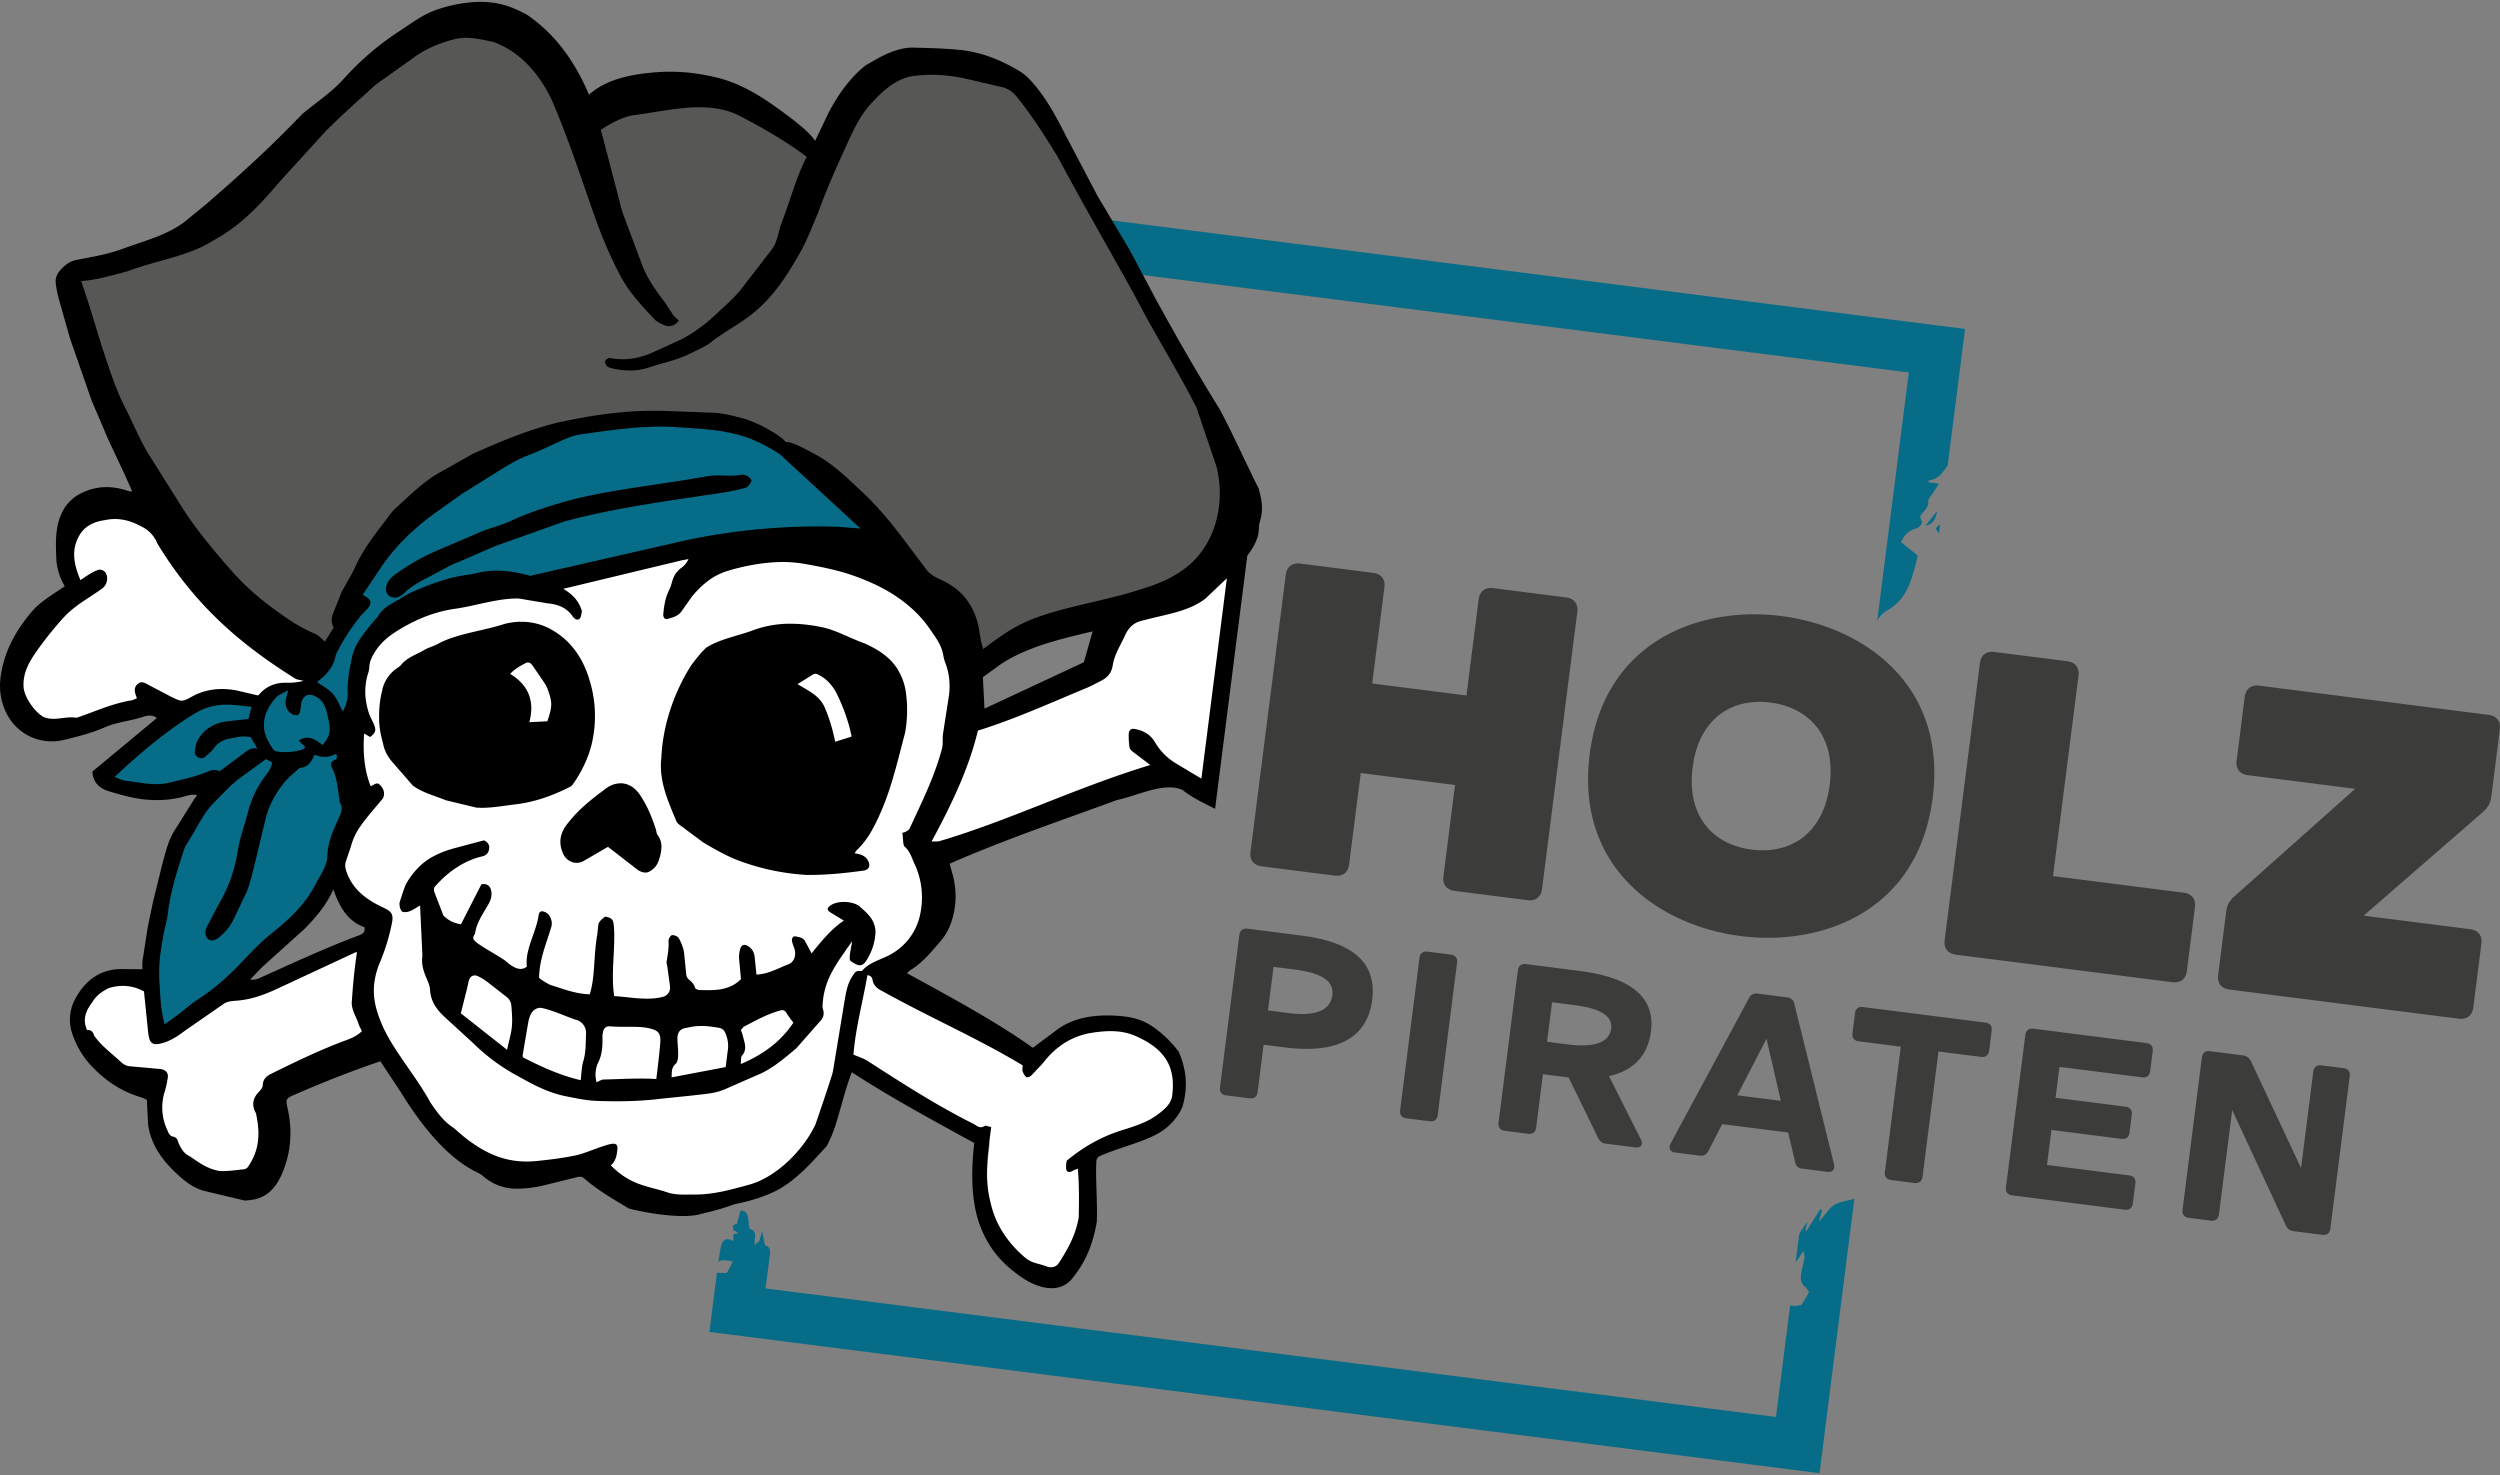 <svg xmlns="http://www.w3.org/2000/svg" viewBox="0 0 300 177"><rect x="0" y="0" width="300" height="177" fill="#808080" stroke="none"/><path d="m102.584 22.526 5.223 6.747 121.249 15.425-3.802 29.897c.189-.59.661-.994 1.168-1.319a5.707 5.707 0 0 0 2.396-2.513c.348-.624.556-1.334.775-2.018s.363-1.383.544-2.075l-2.007-1.603c.382-.877.907-1.395 1.731-1.614.506-.136.93-.68.726-.998-.367-.571.034-.733.253-1.039.249-.355.578-.624.54-1.179-.023-.348.355-.729.571-1.085l.741-1.123-1.312-.159c.057-.117.079-.219.113-.227.832-.136 1.38-.552 1.867-1.289a3.31 3.31 0 0 1 .355-.442l2.09-16.434zm129.848 38.832-1.376 1.723c.971-.174 1.251-.884 1.376-1.723zm.386 1.58-.215.144c-.174.106-.28.321-.321.367l.397.559zm-10.296 80.921c-.941.268-1.852.348-2.502.798s-1.073 1.3-1.769 1.905l.408-1.342-.231-.113-1.644 2.6-.136-.057.249-1.028-.684.937c-.121.197-.227.393-.317.597l-.416 3.281c.386-.412.673-.964.9-1.342.098.412.204.612.174.79l-.367 1.674c-.121.68-.212 1.361.45 1.882.197.155.302.42.45.631l-.892 1.504c-.51.132-.96.159-1.376.087l-1.701 13.372-121.246-15.425.522-4.097c.042-.476.042-.884-.586-1.081-.166-.548-.238-1.191-.344-1.735l-.287 1.085c-.06.174-.276.299-.597.627-.136-.797.404-1.618-.571-1.924-.166-.053-.147-.733-.197-1.126-.079-.677-.314-1.145-.952-1.07l-.427 1.565c-.227.053-.374.136-.476.246a4.22 4.22 0 0 1 .053.59c.181-.053.367.076.559.355l-.559.053v.824c-1.002-.518-1.368-.015-1.535.809l-.28 1.72c.253-.276.779-.261 1.765-.083l-.745 1.402-1.183-.042-.903 7.106 133.216 16.948zm2.646-68.623-.03.231c.019-.06.03-.121.026-.181" fill="#076c87"/><path d="M155.691 67.616c-.786.023-1.289.514-1.402 1.376l-4.226 33.211c-.129.986.37 1.629 1.357 1.758l8.723 1.111c.986.125 1.625-.37 1.754-1.361l1.395-10.949 11.312 1.44-1.391 10.949c-.125.986.378 1.629 1.361 1.758l8.716 1.111c.986.125 1.633-.37 1.758-1.361l4.226-33.215c.125-.986-.378-1.629-1.361-1.754l-8.716-1.111c-.986-.125-1.633.37-1.758 1.357l-1.466 11.52-11.312-1.436 1.466-11.52c.129-.986-.37-1.629-1.357-1.758l-8.72-1.111a2.306 2.306 0 0 0-.355-.019zm54.392 6.104c-8.682.147-17.787 4.759-19.317 16.789-1.75 13.75 8.508 20.595 18.108 21.816 9.649 1.228 21.298-2.827 23.048-16.581s-8.512-20.591-18.165-21.82c-1.198-.151-2.43-.223-3.674-.204zm28.906 4.494c-.782.023-1.293.514-1.402 1.376l-4.226 33.215c-.125.986.374 1.633 1.357 1.758l25.951 3.3c.986.125 1.633-.374 1.758-1.361l.968-7.627c.125-.986-.378-1.629-1.361-1.754l-15.674-1.992 3.058-24.027c.125-.986-.374-1.633-1.357-1.758l-8.72-1.107a2.268 2.268 0 0 0-.351-.019zm31.779 4.044c-.782.023-1.289.514-1.402 1.376l-.971 7.631c-.125.986.374 1.629 1.357 1.754l12.87 1.64-14.51 12.919a2.721 2.721 0 0 0-.971 1.829l-.964 7.578c-.125.986.37 1.629 1.357 1.758l27.504 3.5c.986.125 1.633-.374 1.758-1.361l.971-7.627c.125-.986-.378-1.629-1.361-1.754l-12.767-1.621 14.347-12.469c.601-.556.873-1.047.971-1.829l1.024-8.043c.125-.986-.374-1.629-1.361-1.758l-27.504-3.5a2.268 2.268 0 0 0-.351-.019zm-60.043 1.973a10.016 10.016 0 0 1 1.708.076c4.724.601 7.873 4.059 7.132 9.872s-4.653 8.372-9.373 7.771c-4.672-.593-7.816-4.052-7.075-9.865.646-5.087 3.723-7.68 7.608-7.85zm-61.229 27.202c-.431.015-.707.283-.771.76l-2.328 18.286c-.068.544.208.9.748.968l2.801.355c.54.068.896-.204.968-.748l.722-5.688 2.513.321c5.401.688 9.85-.491 10.515-5.719.65-5.114-3.368-7.049-8.542-7.707l-6.433-.82a1.247 1.247 0 0 0-.197-.011zm21.615 2.752c-.431.015-.711.283-.771.76l-2.324 18.286c-.068.544.204.896.745.964l2.801.359c.544.068.896-.204.964-.748l2.324-18.286c.068-.544-.204-.9-.745-.968l-2.801-.355a1.247 1.247 0 0 0-.197-.011zm11.807 1.501c-.431.011-.711.283-.771.76l-2.324 18.286c-.068.544.204.896.748.964l2.801.359c.544.068.9-.204.968-.748l.813-6.403 3.084.393 3.545 7.276a1.16 1.16 0 0 0 .96.673l3.458.438c.688.087 1.028-.302.703-.956l-3.825-7.601c2.691-.586 4.634-2.2 5.038-5.371.609-4.774-3.572-6.611-8.572-7.245l-6.433-.82a1.64 1.64 0 0 0-.193-.011zm-30.093.336l2.513.321c2.604.333 4.8 1.077 4.547 3.077-.238 1.856-2.067 2.551-5.208 2.151l-2.517-.321zm57.926 3.198c-.393-.004-.677.166-.884.575l-9.389 17.42c-.302.571-.068 1.009.559 1.089l2.884.367c.484.06.854-.095 1.089-.559l1.655-3.216 7.914 1.005.832 3.53a.93.93 0 0 0 .884.809l2.975.378c.627.079.964-.283.813-.911l-4.755-19.215a.93.93 0 0 0-.884-.809l-3.515-.45a1.512 1.512 0 0 0-.178-.011zm-24.503 1.055l2.513.317c1.999.253 4.838.794 4.577 2.846-.212 1.659-2.037 2.298-5.178 1.897l-2.513-.321zm37.127.556c-.435.015-.711.283-.771.76l-.306 2.4c-.072.544.208.9.748.968l5.053.646-1.912 15.031c-.072.544.204.896.748.968l2.801.355c.544.072.9-.204.968-.748l1.912-15.031 5.114.65c.544.068.9-.204.968-.748l.306-2.4c.068-.544-.208-.9-.748-.968l-14.687-1.867a1.247 1.247 0 0 0-.197-.011zm20.436 2.6c-.431.015-.711.283-.771.76l-2.324 18.286c-.072.544.204.9.745.968l13.512 1.72c.544.068.9-.204.968-.748l.306-2.4c.072-.544-.204-.9-.748-.968l-9.857-1.255.533-4.199 8.402 1.07c.544.068.9-.208.968-.748l.272-2.143c.068-.54-.208-.9-.748-.968l-8.402-1.07.472-3.712 9.918 1.259c.54.068.896-.204.964-.745l.306-2.4c.068-.544-.204-.896-.745-.968l-13.576-1.727a1.64 1.64 0 0 0-.193-.011zm-31.832 1.221l1.723 7.45-5.227-.665zm53.02 1.474c-.431.015-.711.283-.771.76l-2.324 18.286c-.072.544.204.896.745.964l2.657.34c.544.072.896-.204.968-.748l1.591-12.514 6.429 13.826c.208.435.499.643.956.703l3.428.438c.544.068.9-.204.968-.748l2.324-18.286c.068-.544-.204-.896-.748-.968l-2.657-.336c-.544-.068-.9.204-.968.748l-1.47 11.573-6.01-12.813c-.212-.404-.499-.646-.956-.707l-3.972-.503a1.247 1.247 0 0 0-.197-.011z" fill="#3c3c3b"/><path d="m131.287 32.432.03-.231c-.045.094-.038.163-.03.231m.378.212.03-.231c-.045.094-.038.163-.03.231" fill="#02726b"/><path d="m13.507 60.685c-1.618 1.179-4.558 1.41-5.291 3.224-.658 2.585-.253 5.136.37 7.684-2.634 1.841-4.331 4.509-6.047 7.162-1.183 3.455-.624 6.52 2.03 8.973 4.917-.299 10.016-1.931 14.971-2.604 2.578 1.013 4.883-.703 7.287-1.436 2.045.979 4.021 1.553 5.514-.597 1.871-.756 4.532.397 5.133-2.426 2.551-2.173-.658-2.933-2.37-4.059-3.228-1.863-6.637-3.545-8.678-6.849-3.114-3.009-5.068-8.092-9.929-8.326zm73.475 4.879-21.113 4.46c.072 2.037-3.817.091-5.439.423-3.541.129-6.966 1.723-10.458 2.442l-5.964 4.993c-.801 4.656-1.678 9.339-.79 14.049.435 2.268.393 4.467-.873 6.474-.983 1.909-1.727 3.851-.971 5.983-.291 2.404 1.55 3.689 3.167 5.091-1.002 11.581.132 14.948 9.415 27.107 3.889 1.13 7.404 4.985 11.622 3.885 2.653-.155 5.507-1.652 7.854.208 2.725 1.16 5.375 2.884 8.149 3.696 3.352-.775 6.958-.892 10.16-2.071 2.272-1.323 4.672-2.51 5.65-5.125 1.95-2.774 3.421-5.764 4.142-9.09 2.313-2.366 8.024 4.94 11.626 6.051 1.705 1.232 5.851.9 5.564 3.409-.767 5.496-.125 11.796 4.974 15.02 1.686 1.024 4.078 1.901 5.465.147 1.168-3.364 1.644-6.83 1.72-10.367.59-1.886-.079-4.694 2.672-4.672 2.604-.771 5.167-2.169 7.283-3.734 1.451-1.878 1.508-3.98.862-6.191-2.54-4.551-9.336-6.418-13.788-3.179-1.678 1.036-3.25 3.727-5.136 1.535l-16.385-9.581c2.094-2.245 4.732-4.222 6.486-6.637.488-2.358.283-5.167 1.194-7.253 3.216-2.287 6.739-3.927 10.541-4.966 4.849-1.508 9.793-2.778 14.128-5.518 1.958-1.432 3.625 1.659 5.443 2.37l3.991-28.162c-2.487 2.238-4.982 4.464-8.281 5.371-3.303 1.013-6.138 2.521-6.784 6.338-.881 3.33-4.793 3.628-7.325 5.307-2.438.9-8.674 4.796-8.493 1.149.125-3.269.401-7.113-2.332-9.453-2.865-2.653-5.424-6.036-9.498-6.697-4.192-1.194-8.232-3.349-12.707-2.786l-5.768-.023zm-42.15 47.097-15.341 6.35c-2.222-.416-4.003.627-5.696 1.935-1.553.537-4.203 3.67-5.016 2.472-.775-1.606-.087-5.038-1.792-5.484l-6.255.151c-.763 2.045-2.079 4.074-.695 6.157.117 2.615 2.895 2.918 4.709 4.055 1.671 1.066 4.619 1.33 3.772 3.976-.605 3.122 2.222 5.14 3.579 7.631 1.327 1.561 3.95 1.315 5.794 2.151 1.723-.06 4.517-2.306 4.388-4.29-.03-3.798-.699-8.005 3.953-8.731l9.014-4.241c-.661-2.529-2.54-4.978-1.349-7.631z" fill="#fff"/><path d="M41.487 72.579c1.693-2.491 2.997-5.31 4.947-7.589 3.413-2.918 6.353-6.493 10.556-8.326 3.545-1.652 6.697-4.445 10.708-4.793 3.5-.51 6.951-1.754 10.515-1.191l10.602.756c2.366.714 4.898 1.077 6.754 2.85 3.855 2.415 6.497 6.236 9.846 9.26 1.939 1.342 1.95 3.863 2.786 5.877l-11.252-2.85c-5.125-.265-10.246-.234-15.364.197-4.199.246-8.289 1.436-12.42 2.192-6.958 2.147-14.196 3.039-21.328 4.43-1.459 1.678-3.379 3.069-4.543 4.932-1.417 3.009-.359 6.414-1.119 9.577-.688 3.156.404 6.388.261 9.525a99.895 99.895 0 0 0-3.885 9.891c-3.039 2.597-5.764 5.518-8.474 8.44l-9.532 7.518c-1.852 1.633-1.856-.181-1.954-1.818-.37-2.838-.869-5.677-.219-8.515l1.278-9.611L26 93.519c-3.05.858-6.165 1.247-9.332 1.274-1.478-.14-2.85-.99-4.286-1.414 2.385-2.638 5.118-4.864 8.051-6.864 1.606-.873 2.842-2.925 4.864-2.468 2.581-.125 5.337.714 7.691-.669 1.584-.9 3.98-.866 4.649-2.827 1.569-2.51 2.566-5.314 3.84-7.975z" fill="#076c87"/><path d="M7.985 33.252c.952 4.169 1.629 8.428 3.787 12.189 2.529 5.624 4.974 11.293 8.447 16.422 2.151 3.201 3.523 7.072 6.905 9.222 2.729 2.09 5.129 4.766 8.058 6.493 1.886.616 4.025 1.965 4.781-.722 2.823-3.746 4.706-8.137 7.291-11.996L60 54.509c4.842-1.368 9.46-3.851 14.593-3.787 3.674-.291 7.363-.884 10.972.174 4.006.522 7.96 1.863 11.615 3.413 6.353 6.599 11.241 14.457 17.893 20.78.605 1.429.17 5.189 1.485 5.027 3.205-1.822 6.066-4.498 9.903-4.774l13.357-3.061 8.617-6.384c-.65-4.161.673-8.931-1.614-12.654l-20.493-37.898c-2.88-2.215-4.388-7.14-8.436-7.136-2.687-.181-5.45-1.013-8.092-.779-2.861 2.253-8.281 2.767-8.583 7.038-.48 3.054-2.574 5.458-3.916 8.168-.215-1.72 1.606-4.313-.465-5.235-2.612-1.89-5.352-3.734-8.175-5.22-3.95-.412-7.911-1.935-11.845-.703-2.676.295-5.208 1.164-7.752 2.007-1.206-2.158-2.026-4.687-3.462-6.622l-7.964-4.43-10.836 4.192c-5.201 6.41-12.076 11.112-17.692 17.122-1.833 1.81-3.443 3.957-6.119 4.471A100.424 100.424 0 0 1 7.99 33.252z" fill="#575756"/><path d="M57.706.219c-1.761.029-3.507.334-5.174.903-1.753.568-3.151 1.673-4.743 2.707-2.361 1.553-4.516 3.398-6.414 5.492-1.585 1.797-3.438 2.961-5.114 4.373-3.774 3.932-7.15 7.011-11.346 10.662l-2.786 2.283c-2.185 1.629-4.83 2.264-7.321 3.19-1.758.654-3.647.994-5.507 1.334-1.073.197-1.758.82-2.336 1.606a1.85 1.85 0 0 0-.28 1.183c.083.715.226 1.422.427 2.113l1.278 4.509 2.604 7.484 2.015 4.721 1.829 3.889 1.017 2.268c-.167.109-.313-.018-.48-.027-1.965-.654-3.859-.654-5.753.34-1.141.601-1.878 1.482-2.343 2.619-.654 1.599-.593 3.3-.529 4.982a7.07 7.07 0 0 0 1.028 3.504c-1.385.926-2.919 1.852-3.866 2.929-1.967 2.286-3.414 4.844-3.834 7.91-.208 1.516-.004 2.925.65 4.294 1.259 2.627 4.097 4.003 7.011 3.288 1.629-.397 3.281-.816 4.804-1.485 1.485-.654 3.084-.756 4.592-1.262.45-.151 1.085-.321 1.693.132l-7.741 6.425c.072 1.315.858 2.026 1.958 2.358 1.315.401 2.657.786 4.014.956 1.542.189 3.114.147 4.66-.219.597-.14 1.206-.438 1.943-.257l-.374.495-2.385 3.81c-.726 1.172-1.017 2.506-1.387 3.802l-1.164 4.724-.624 3.005-.62 4.006c-.049.34-.015.692-.019 1.039l-2.411-.015c-2.585-.045-4.43 1.334-5.628 3.53-.727 1.308-.858 2.864-.359 4.275a10.32 10.32 0 0 0 2.547 4.09c1.584 1.621 3.455 2.831 5.654 3.481.276.083.533.231.737.321l.144 2.967c.306 2.173 1.444 3.927 2.975 5.443 1.07 1.062 2.211 2.071 3.689 2.495l4.8 1.145c.253.057.54-.004.805-.034 2.294-.238 3.36-1.912 4.052-3.78.869-2.351.971-4.815.404-7.287-.234-1.028-.151-1.153.828-1.561 3.339-1.463 7.047-2.925 10.318-4.018l2.449 3.696c2.23 3.643 5.265 7.56 8.671 9.381.427.215.881.416 1.236.726 1.119.974 2.557 1.502 4.04 1.485.991-.012 1.979-.124 2.948-.333l4.086-1.009c.348-.087.677-.189 1.017.095 1.627 1.437 3.5 2.493 5.348 3.609.178.106 6.104 1.493 8.761.643 1.404-.317 2.684-.679 3.931-1.141 2.146-.424 4.494-1.156 6.108-2.272 1.975-1.354 3.311-2.909 4.967-4.709.383-.717.705-1.464.964-2.234.709-2.169 1.241-4.551 2.048-6.626 4.63 3.02 9.842 5.836 14.691 8.489-.355 3.184-.398 6.382.465 9.252.748 2.34 2.037 4.339 3.957 5.911 1.175.96 2.411 1.829 3.904 2.154 1.221.268 2.419.072 3.311-.911 1.799-2.129 2.619-4.365 3.069-6.932.105-2.532-.181-5.037-.046-7.351.011-.185.189-.454.359-.529 2.217-.986 4.747-1.553 6.724-2.566 1.413-.7 2.546-1.859 3.213-3.288.754-2.461.473-4.641-.427-6.701-.915-1.202-1.988-2.249-3.25-3.092-1.217-.816-2.638-1.111-4.021-1.202-2.506-.166-5.008.061-7.177 1.557l-3.046 2.275c-4.581-3.25-10.035-6.168-15.111-8.95.178-.163.291-.299.435-.382 1.466-.888 2.517-2.215 3.613-3.481a6.69 6.69 0 0 0 1.183-2.007c.714-1.928.786-3.916.268-5.915l-.374-1.349c6.617-2.919 14.074-5.426 20.047-7.635 2.585-.553 5.704-2.206 7.892-1.224 1.225.971 2.702 1.655 3.912 2.268l.325-2.547 3.541-27.829c.801-1.096 1.353-1.965 1.406-3.443a1.06 1.06 0 0 1 .03-.359c.521-1.699.364-2.601-.072-4.263-1.702-3.378-3.027-6.439-4.675-9.502-2.871-4.637-4.979-8.335-7.589-13.069l-3.213-6.044-3.863-6.493-4.025-7.661c-.968-1.909-1.999-3.78-3.345-5.443-.578-.714-1.247-1.429-2.022-1.89-2.29-1.364-4.74-2.351-7.438-2.551-1.817-.18-3.642-.202-5.465-.257-2.06.072-3.776 1.123-5.496 2.117-1.95 1.504-3.439 3.725-4.437 5.624l-1.652 3.451c-.701-1.004-1.763-1.812-2.725-2.593-2.687-2.022-5.382-3.995-8.727-4.913-3.731-.925-6.427-.972-9.887-.465-2.117.363-4.135.956-5.802 2.438-1.677-4.005-4.109-7.335-7.439-9.593C61.267.683 59.745.259 57.706.219zm1.512 4.819c3.362 1.21 5.681 4.116 7.026 7.033 1.867 4.339 3.33 8.788 4.774 12.93.975 2.812 2.071 5.564 3.485 8.198 1.043 1.943 2.517 3.489 3.98 5.065.348.374.877.627 1.372.805.631.223 1.353-.129 1.587-.627-.231-.219-.495-.404-.673-.654l-1.013-1.561c-1.085-1.376-2.075-2.804-2.706-4.449l-2.37-6.335-2.581-9.876c1.191-.752 2.408-1.44 3.753-1.716 4.082-.51 8.674-1.822 12.454-.163 3.135 1.565 6.088 3.33 8.501 5.129-1.055 2.018-1.754 4.415-2.438 6.342l-.76 2.12c-.253.93-.423 1.894-1.013 2.684l-3.802 4.921c-.824.983-1.81 1.829-2.748 2.714-1.312 1.243-2.744 2.336-4.358 3.16l-3.269 1.493c-1.565.714-3.19 1.028-4.91.767-.147-.023-.317-.091-.438-.045-.178.068-.401.193-.454.348s.049.393.155.54.283.231.45.276c1.546.412 3.126.461 4.63-.034 1.531-.503 2.925-.779 4.411-1.417.518-.223 2.51-1.194 2.823-1.444 1.678-1.353 3.625-2.306 5.307-3.674 2.468-2.007 4.124-4.604 5.639-7.298.866-1.538 1.485-3.22 2.181-4.853 1.092-3.061 2.581-6.263 3.806-8.943.741-1.618 1.595-3.175 2.884-4.437 1.276-1.385 2.854-2.619 4.517-2.887 2.166-.329 4.324-.174 6.452.287l4.12.964c.78.124 1.484.537 1.973 1.157 1.851 2.263 3.391 4.721 4.925 7.2 3.249 6.083 6.048 10.844 9.393 16.921 2.273 4.402 5.178 9.009 7.302 13.258l2.4 7.075c1.06 4.288-.079 8.855-3.043 11.581-1.75 1.568-3.761 2.438-5.926 3.08-4.801 1.623-10.973 2.292-14.963 4.476-1.455.767-2.752 1.761-4.071 2.736-.295-.884-.401-1.822-.563-2.736-.556-2.438-1.863-4.282-4.158-5.409-.76-.374-1.584-.669-2.124-1.436l-2.982-3.95c-1.421-1.863-2.918-3.651-4.638-5.265-1.402-1.319-2.778-2.661-4.362-3.761-.688-.476-1.436-.873-2.181-1.262-.661-.348-1.33-.711-2.041-.926a2.38 2.38 0 0 0-.68-.11c-.333-.609-2.699-1.878-3.099-2.056-.684-.299-1.376-.612-2.094-.797-1.07-.276-2.158-.559-3.254-.643l-6.104-.227c-4.766-.129-8.731.533-12.911 1.432-3.632.918-6.883 2.309-10.035 3.708l-3.447 1.954c-2.215 1.111-3.919 2.857-5.722 4.475-.639.574-1.123 1.327-1.655 2.018-1.266 1.644-2.495 3.311-3.345 5.22-.208.465-.461.911-.707 1.353l-.847 1.478-1.002 2.51c-.272.62-.348 1.206.015 1.841l-1.055 1.689c-.442-.359-.763-.756-1.175-.922a19.69 19.69 0 0 1-3.666-2.067c-2.26-1.557-4.358-3.25-6.187-5.307-2.12-2.385-4.165-4.827-5.923-7.491l-4.362-6.947c-1.017-1.765-1.81-3.659-2.729-5.48-1.16-2.287-1.897-4.736-2.714-7.151l-1.587-5.17-.911-2.725c1.903-.121 3.71-.7 5.545-1.164 3.44-1.301 7.25-1.803 10.141-3.599 3.707-2.029 5.688-4.327 8.493-7.551l5.22-5.726c1.975-1.958 3.811-3.577 5.93-5.515l4.335-3.077C50.86 5.959 52.5 5.267 54.246 4.78c1.771-.503 3.188-.112 4.972.258zm21.245 46.176c3.341.238 6.592.257 9.74 1.489 1.169.494 2.292 1.09 3.356 1.78l9.71 8.946-2.763-.219a77.03 77.03 0 0 0-17.919 1.561l-18.955 4.324-1.02-.253c-1.387-.317-2.793-.45-4.207-.295-.801.087-1.584.34-2.385.442-2.23.287-4.301 1.085-6.342 1.95-.794.336-1.516.847-2.279 1.262-.82.45-1.591.945-2.064 1.795-.807.9-1.602 1.897-2.215 2.812a6.16 6.16 0 0 0-.835 1.878c-.326 1.481-.577 2.802-.582 4.184.121.903-.151 1.697-.556 2.506-.412-.748-.695-1.538-1.209-2.12s-1.251-.945-1.901-1.414c1.077-.824 1.969-1.727 2.219-3.092a1.36 1.36 0 0 1 .129-.336c.786-1.633 1.784-3.133 2.922-4.539.265-.325.609-.586.862-.918.461-.609.359-1.002-.302-1.383l-.355-.2 2.298-3.421c1.75-2.559 3.972-4.645 6.478-6.448l3.148-2.241 3.825-2.389c1.346-.847 2.684-1.697 4.184-2.264 1.232-.469 2.423-1.055 3.628-1.595.903-.404 1.799-.813 2.808-.918 3.715-.522 7.015-1.009 10.583-.884zm8.651 5.741c-.03 0-.057 0-.083.008-1.387.291-2.797-.057-4.192.189-5.714 1.047-12.215 1.64-17.345 3.123-2.094.62-4.176 1.285-6.165 2.222-1.134.533-2.385.816-3.553 1.289l-4.947 2.12a27.06 27.06 0 0 0-5.322 2.963c-.548.386-1.024.843-1.164 1.546-.129.65.204 1.172.816 1.274l-.011.004c.42.072.816-.026 1.376-.548.873-.813 1.875-1.391 2.933-1.909l2.529-1.349c.563-.283 1.157-.499 1.731-.748l3.795-1.644 8.236-2.925c6.047-1.645 12.758-2.502 18.755-3.421 1.007-.148 2.004-.356 2.986-.624.276-.079.529-.465.665-.767.106-.234-.393-.669-.771-.748-.087-.019-.181-.049-.268-.053zM17.033 63.21c.842.418 1.5 1.133 1.848 2.007 4.339 7.143 9.623 11.898 16.555 16.218.249.136.559.155.998.268-.68.177-1.381.252-2.083.223-1.145-.026-2.256.34-3.092 1.232l-.283.299-2.566-.601c-1.848-.344-3.64-.208-5.329.711-1.24.677-1.255.673-2.563.034l-2.789-1.463c-.389-.215-.748-.412-1.157-.102s-.465.745-.329 1.217c.083.287.072.166.178.559-.299.098-.563.253-.835.261-2.189.404-3.973 1.214-6.134 1.973-.113.038-.242.087-.355.072-1.24-.181-2.426.389-3.651 0-.99-.31-2.566-2.34-2.623-3.753-.064-1.633.669-2.922 1.523-4.146a41.31 41.31 0 0 1 3.194-4.014c1.481-1.635 3.195-2.457 4.781-3.629.578-.472.722-1.368.28-1.95-.207-.2-.494-.294-.779-.257-.807.276-1.434.764-2.17 1.24-.797-1.894-1.172-3.696-.042-5.496.673-1.07 1.754-1.519 2.956-1.693 1.618-.355 3.043.011 4.467.79zm65.565 3.882l.011.019c-.18.393-.454.735-.797.998a2.76 2.76 0 0 0-1.039 1.323c-.163.446-.253.926-.465 1.346-.472.93-.627 1.928-.714 2.944-.03.355.197.643.506.556.624-.181 1.278-.336 1.686-.926l1.251-1.765c1.145-1.391 2.472-2.525 4.248-3.069 1.965-.601 3.969-.975 6.013-1.066a15.46 15.46 0 0 1 3.409.242c1.977.359 3.953.748 5.858 1.436 1.871.677 3.655 1.497 5.284 2.646 1.459 1.028 2.748 2.249 3.746 3.723.597.881 1.285 1.739 1.531 2.823.091.408.159.832.31 1.217.491 1.262.605 2.57.446 3.889l-.714 4.585c-.091.62.023 1.278-.14 1.871-.896 3.352-2.438 6.429-3.885 9.566-.076.155-.283.257-.45.352-.14.079-.31.106-.401.136l.102 1.194c.023.166.061.382.178.48.627.54.828 1.304 1.153 2.011.861 1.824 1.12 3.874.741 5.855a7.07 7.07 0 0 1-3.182 4.804c-1.228.832-2.801 1.036-3.825 2.2-.045.053-.178.057-.261.042-.544-.083-.718.333-.945.68-.575.877-.726 1.894-.903 2.884l-1.395 8.455c-.098.597-2.022 6.138-2.086 6.365-1.461 3.104-4.655 6.301-7.873 7.226-2.162.593-4.331 1.225-6.603 1.209-1.107-.008-2.234.102-3.315-.261-2.444-.807-4.361-.808-6.784-3.235.612-.529.726-1.24.79-1.931.053-.556-.17-.733-.699-.65-.431.072-.847.219-1.259.359-1.051.352-2.075.82-3.152 1.043-1.493.314-3.02.491-4.539.65-3.758.389-6.698-.966-9.944-3.935-1.243-.775-2.06-1.931-2.85-3.095-1.761-3.27-4.759-6.582-5.968-9.743-1.005-2.462-1.062-4.364-.246-6.664.708-1.625 1.243-3.32 1.595-5.057.223-1.111-.004-1.44-1.058-1.931-1.958-.915-3.628-2.113-4.384-4.282-.159-.457-.219-.854-.057-1.3l.578-1.705c.247-.931.668-1.807 1.24-2.581.763-1.085 1.663-2.064 2.502-3.092.34-.386.325-1.051-.057-1.527-.408-.499-.525-.506-1.191-.098-.034.023-.106-.019-.147-.026-.752-2.003-.907-4.067-.752-6.263l.733.423c.688-.559.748-.832.382-1.655-.193-.435-.435-.85-.574-1.3-.495-1.591-.563-3.19-.03-4.796.083-.253.098-.533.125-.801.06-.616.336-1.134.658-1.655.68-1.104 1.618-1.878 2.714-2.559 2.204-1.364 4.528-2.321 7.109-2.653 2.411-.37 5-1.251 7.438-1.202l3.462.578c1.232.125 2.275.503 3.001 1.557.204.295.525.54.824.299.2-.166.219-.567.283-.873.023-.102-.053-.231-.091-.34-.389-1.111-1.194-1.822-2.135-2.385l14.155-3.405zm64.623 2.302h.004l-3.058 24.038-3.043-1.818a7.22 7.22 0 0 1-2.517-2.532c-.556-.971-1.421-1.425-2.468-1.61-.397-.072-.665.129-.692.612-.016.535.017 1.07.098 1.599.023.174.189.363.34.484l2.151 1.633c-9.144 2.787-16.944 6.677-25.32 9.142-.223.061-.472.023-.926.034 2.381-4.403 4.456-8.716 5.56-13.304 4.457-1.385 8.726-3.331 13.036-5.117.578-.246 1.134-.548 1.697-.832.79-.397 1.3-.934 1.448-1.897.197-1.285.934-2.392 1.47-3.568.469-1.028 1.096-1.603 2.268-1.829 2.695-.734 5.351-1.025 7.397-2.608zM62.4 74.609c-.622.021-1.24.107-1.844.257-2.566.843-5.821 1.194-7.979 2.385-.518.295-1.123.431-1.637.733-.971.571-2.101.903-2.842 1.837-.129.163-.321.276-.495.393-.927.639-1.56 1.621-1.761 2.729-.291 1.183-.367 2.268-.344 3.417 0 .963.232 1.989.462 2.824.159.915.597 1.674 1.206 2.358l2.358 2.71c1.118.851 2.663 1.244 3.999 1.784l3.644.877c1.599.11 3.13-.208 4.679-.389 2.294-.268 4.415-1.024 6.456-2.052.132-.068.287-.14.367-.257 1.089-1.474 1.924-3.269 2.324-4.887a14.55 14.55 0 0 0-.204-7.567c-.741-2.574-2.109-4.755-4.513-6.149a7.18 7.18 0 0 0-3.874-.994zm32.554.238a12.89 12.89 0 0 0-4.853.884c-1.939.673-3.734.983-5.341 1.981-.654.601-1.206 1.327-1.754 2.033-2.181 3.375-3.489 7.442-3.64 11.157-.348 2.831.881 5.405 1.799 7.65.099.185.244.343.42.457l2.789 2.075c1.383.82 2.808 1.637 4.305 2.2a27.93 27.93 0 0 0 8.073 1.705c2.283.03 4.596-.2 6.936-.525.627-.129.775-.605.484-1.172-.321-.627-.926-.782-1.614-.9.106-.163.151-.272.231-.344a10.14 10.14 0 0 0 1.878-2.483c2.067-3.764 2.857-7.559 3.942-11.622.3-1.659.324-3.356.072-5.023-.135-.856-.429-1.678-.866-2.426-.884-1.576-2.362-2.495-3.946-3.239-1.746-.612-3.421-1.584-5.095-1.962-1.278-.272-2.547-.435-3.814-.442zm36.159.915h.004l-1.051 3.708-11.928 5.567-.193-3.78 2.204-1.591c3.323-2.162 7.453-3.054 10.964-3.904zm-67.761 3.73c.227 0 .412.174.54.348l1.512 2.219c.204.325.34.699.461 1.066.42 1.243.382 1.799-.185 3.428l-2.158.113c.661-2.506-.076-4.445-2.298-5.798.574-.631 1.236-.971 1.886-1.312a.49.49 0 0 1 .238-.06zm34.436 1.364c.242-.023.454.129.665.246.782.431 1.361 1.104 1.807 1.844.877 1.712 1.565 3.572 1.935 5.446l-1.981.62c-.262-1.402-.675-2.772-1.232-4.086-.635-1.463-1.943-2.015-3.277-2.827l1.833-1.153a.59.59 0 0 1 .249-.091zM34.59 82.825l-.004.004-.28 1.089c-.166.782.193 1.55.828 1.81.567.231.832.068.911-.544l.129-.892c.219-.903.907-1.134 1.716-.711.911.48 1.209 1.304 1.395 2.192s.495 1.761.091 2.649c-.155.336-.404.627-.639.986-.9-.65-1.72-1.293-2.899-.537l.828.794c-.185.136-.291.257-.42.295a7.03 7.03 0 0 1-3.031.219.83.83 0 0 1-.499-.352c-.506-.782-.975-1.572-1.036-2.555-.091-1.44.559-2.57 1.451-3.572.314-.355.843-.518 1.459-.877zm-4.411 1.996l-.37 1.466-2.241.234c-1.689.159-3.065.85-3.885 2.385-.204.378-.246.858-.299 1.3-.038.314.136.548.457.699s.578.102.82-.125c.329-.306.707-.578.96-.941a2.87 2.87 0 0 1 1.92-1.202c.854-.17 1.697-.397 2.566-.151l.771 1.353c-.684-.14-1.104.147-1.535.488l-2.997 2.238c-.525-.325-1.081-.113-1.648.121-1.391.567-2.854.854-4.301 1.217-1.837.461-3.579-.023-5.356-.215-.367-.038-.718-.242-1.293-.446 3.084-2.906 6.233-5.538 9.551-7.582 2.472-1.482 4.358-1.13 6.879-.839zm10.175 5.609c.068.34.174.65-.151.756-.624.197-.525.665-.34 1.013.593 1.13.631 2.374.854 3.579.038.208.019.446.113.616.355.639.106 1.168-.17 1.765-.669 1.44-1.33 2.884-1.376 4.536-.038 1.312-.881 2.343-1.448 3.462-1.232 2.415-3.16 4.18-5.246 5.851-1.353 1.085-2.559 2.366-3.757 3.628-1.584 1.667-3.296 3.152-5.231 4.388-.729.465-1.368 1.073-2.06 1.603l-1.78 1.296c-.51-1.758-.518-3.436-.631-5.102-.17-2.585.336-5.087.918-7.582.049-.204.064-.416.091-.624.317-2.646 1.13-5.163 1.95-7.68.102-.31.276-.601.454-.877 1.051-1.606 1.803-3.432 3.179-4.793 1.123-1.111 2.162-2.324 3.504-3.213l2.672-1.954.748.367c-.06.605-.363 1.081-.714 1.527-1.111 1.41-1.818 3.012-2.249 4.747l-.854 2.914c-.219.866-.336 1.758-.529 2.634a16.82 16.82 0 0 1-1.901 4.94l-1.557 2.948c-.147.302-.253.722-.163 1.024.2.692.816.835 1.44.404.784-.57 1.421-1.317 1.86-2.181l1.663-3.489c.45-1.202.726-2.468 1.036-3.719l1.266-5.257c.451-1.529 1.219-2.945 2.253-4.158.525-.605 1.168-1.111 1.758-1.659 1.036-.008 1.432-.786 1.799-1.591.9.401 1.739.363 2.6-.113zm34.164 3.564l.004.004a2.87 2.87 0 0 0-1.765.593c-1.784 1.315-3.307 2.521-4.558 4.127-.934 1.096-1.24 2.283-.654 3.662.42.983 1.47 1.451 2.426.975l2.986-1.735 3.625 2.808c.779.435 1.209.367 1.852-.204.45-.397.627-.934.775-1.493.231-.892.295-1.742-.302-2.54-.136-.178-.132-.454-.208-.684-.469-1.463-1.058-2.876-1.92-4.146-.597-.877-1.406-1.346-2.26-1.368zm-16.441 6.841v.008l-3.458.918c-1.739.469-3.356 1.175-4.592 2.529a9.26 9.26 0 0 0-1.308 1.803c-.328.736-.495 1.424-.741 2.098-.117.401.053 1.07.34 1.236.838.163 1.473-.45 2.094-.763l.276 6.04c-.132.926.091 1.716.431 2.529.208.495.454 1.013.484 1.535.079 1.436.847 2.445 1.844 3.353l3.375 3.095a23.28 23.28 0 0 0 5.114 3.802l1.183.65c1.504.824 3.065 1.538 4.747 1.875 1.221.242 2.442.514 3.712.563 2.619.098 5.223.06 7.824-.268l3.674-.378c1.33-.174 2.695-.208 3.953-.767l3.772-1.655c1.822-.726 3.258-1.996 4.732-3.22l2.967-3.368c.314-.341.419-.825.276-1.266-.053-.193-.091-.408-.064-.605.17-3.148 1.744-5.022 3.523-7.608.076.072-.499 2.109-.163 2.347 1.183.839 1.569.646 2.215-.616a6.69 6.69 0 0 0 .775-2.933c-.094-1.459-.952-2.147-1.901-2.993-.816-.669-2.631-.726-3.481-.136-.472.329-.476.571-.004.866l1.587.968c-1.546 1.024-2.842 2.646-3.87 3.931l-.692-1.293-.087-.159c-.242-.461-.733-.491-1.145-.586-.314-.068-.476.246-.431.544s.166.578.268.858c.283.775.034 1.671-.699 1.946-1.221.461-2.37 1.168-3.833 1.24l-.204-2.022c-.049-.609-.291-1.104-.828-1.414-.404-.234-.729-.166-.881.261a3.29 3.29 0 0 0-.174 1.232l.231 2.487c-1.432 1.421-3.224 1.349-5 1.304-.181-.004-.484-.144-.518-.276-.125-.484-.465-.752-.805-1.051-.136-.121-.223-.355-.246-.544l-.268-2.688a5.29 5.29 0 0 0-.627-1.659c-.125-.219-.552-.401-.809-.367-.178.023-.438.457-.423.692.057.85-.094 1.667-.231 2.495-.026.166.053.348.079.522l.336 2.472c.034.488-.163.896-.673 1.168-1.928.575-4.09.076-6.028-.034-.423-2.668.151-5.613-.03-8.258-.064-.85-.163-1.134-1.077-1.285-.45.423-.412.276-.752.782-.113.389-.113 1.217-.223 1.655-.397 2.547-.215 4.849-.85 6.89-1.72-.049-3.164-.646-4.74-1.126-.212-.102-1.334-.718-1.346-.896.067-2.19.761-3.749 1.428-5.93.221-.609.059-1.29-.412-1.735-.198-.164-.442-.263-.699-.283a.49.49 0 0 0-.344.325c-.257 2.124-1.705 4.282-1.432 6.319-.979.775-2.041-.257-2.695-.779-1.14-.768-2.519-1.471-3.329-2.101-.257-.246-.65-.423-.204-1.066.167-1.177.812-2.19 1.368-3.118.329-.544.654-1.085.612-1.758-.053-.839-.514-1.191-1.213-1.051l-2.449 4.792c-.918-.152-1.537-.469-2.112-1.054l-1.07-2.774c-.129-.348-.072-.624.234-.877 1.562-1.78 3.573-2.989 5.423-3.421.48-.106.794-.329.896-.866s-.147-.847-.612-1.081zm-18.078 5.889c.714 2.003 1.633 3.787 3.73 4.539.129.605-.204.809-.627.971-4.098 1.533-8.066 3.385-12.054 5.178-.322.141-.677.186-1.024.129l1.421-1.478 5.068-4.57c1.368-1.376 2.649-2.869 3.485-4.766zm2.736 7.544l.094.008.004.008c-.302 1.975-.487 3.955-.62 5.946-.049.971.537 1.758.813 2.638.091.283.249.544.397.866-.465.499-1.066.763-1.671 1.013-3.205 1.161-6.252 2.647-9.302 4.154-.529.272-.903.658-.922 1.334-.008.253-.227.54-.423.741-.714.726-.937 1.523-.472 2.464.038.079.098.163.102.249.514 2.423.369 4.371-.968 6.312-.064.155-.325.291-.506.314-.956.098-1.916.242-2.869.208-1.498-.218-2.569-1.068-3.678-1.803-.711-.31-1.149-1.123-1.414-1.92a.68.68 0 0 0-.454-.386c-.491-.068-.612-.435-.763-.79a6.35 6.35 0 0 1-.302-4.679 11.87 11.87 0 0 0 .359-1.655c.079-.643-.374-.99-1.055-1.024l-3.591-.321c-.306-.038-.643-.212-.881-.416-1.115-1.045-2.487-2.044-3.307-3.25-.14-.45-.382-.733-.854-.669-.605-1.33-.11-2.385.654-3.387.469-.804 1.25-1.307 1.943-1.655 1.421-.412 2.793-.378 4.229.404l.454 4.456c.045.416.072.847.197 1.24.189.593.601.714 1.209.59 1.179-.242 2.124-.869 3.069-1.584l4.702-3.258c.42-.268 1.024-.299 1.55-.34 1.829-.144 3.489-.794 5.129-1.576l9.063-4.218c.026-.011.053-.011.083-.011zm61.35 2.763a.61.61 0 0 1 .62.567c.117.699.605 1.047 1.202 1.353 6.145 3.398 11.263 5.558 16.816 8.893-.008.261-.076.514-.004.722.087.261.246.544.457.699.098.072.446-.079.597-.219l1.349-1.436c1.531-1.984 3.421-3.292 5.968-3.685 1.776-.272 3.507-.329 5.144.382 3.576 1.55 4.861 3.7 4.433 7.136-.129 1.036-.915 1.659-1.682 2.253-1.24.956-2.71 1.414-4.173 1.875-2.714.824-4.813 2.085-6.8 3.707-.072.272-.129.907-.034 1.13.147.348.488.238.775.079.178-.098.374-.159.59-.249.166 1.984.144 3.912.106 5.847-.369 2.127-1.271 3.729-2.358 5.435-.352.54-.903.669-1.516.442-1.141-.42-1.742-.34-2.653-1.126-2.06-1.78-3.523-3.98-4.082-6.656-.793-3.092-.247-6.057.102-8.931-.314-.057-.643-.227-.794-.129-.514.336-.881.019-1.236-.208-4.59-2.301-8.416-4.781-12.817-7.612-.499-.314-1.089-.488-1.682-.748.253-3.179 1.111-6.285 1.674-9.517zm-47.082.019c.129.007.255.042.37.102.405.2.789.438 1.149.711l2.272 1.769c.353.272.564.689.574 1.134.234 2.676-.004 2.869-.522 5.208l-5.548-4.377.741-2.944.215-.968c.117-.416.393-.646.741-.631zm7.903 3.885c1.425.287 2.903 1.002 4.127 1.417.827.171 1.385.946 1.285 1.784-.038 1.077 0 2.139-.321 3.198-.215.699-.208 1.463-.314 2.29-2.434-.571-4.706-1.591-6.939-2.748-.008-.079-.042-.17-.026-.253l.661-3.882c.057-.321.144-.646.276-.941.257-.578.707-.873 1.251-.862zm28.925.287c.215-.015.378.064.522.306.231.382.518.733.85 1.198-1.542 2.306-3.64 3.825-6.316 4.966.06-.465-.008-.82.144-.994.703-.82.28-1.64.091-2.464-.045-.204-.136-.397-.215-.631.14-.147.253-.352.427-.442 1.383-.714 2.748-1.478 4.263-1.894a1.17 1.17 0 0 1 .231-.042zm-7.458 2.135c.223.049.495.246.59.446a3.74 3.74 0 0 1 .382 2.181l-.268 2.067-6.482 1.232c.026-.631-.042-1.16.484-1.618.234-.204.287-.699.299-1.066.019-.627-.076-1.255-.087-1.882-.019-.915.37-1.319 1.274-1.406 1.321-.343 2.61-.168 3.808.046zm-13.232-.204c1.599.159 3.3-.061 4.63.212 1.221.265 1.546.578 1.459 1.81-.123 1.44-.296 2.874-.476 4.308-2.108-.13-4.224.01-6.334.061-.265.011-.522.2-.835.329-.223-.824-.138-1.702.238-2.468.427-.873.476-1.78.472-2.714 0-.238-.008-.484.034-.718.106-.582.314-.801.813-.816z"/></svg>